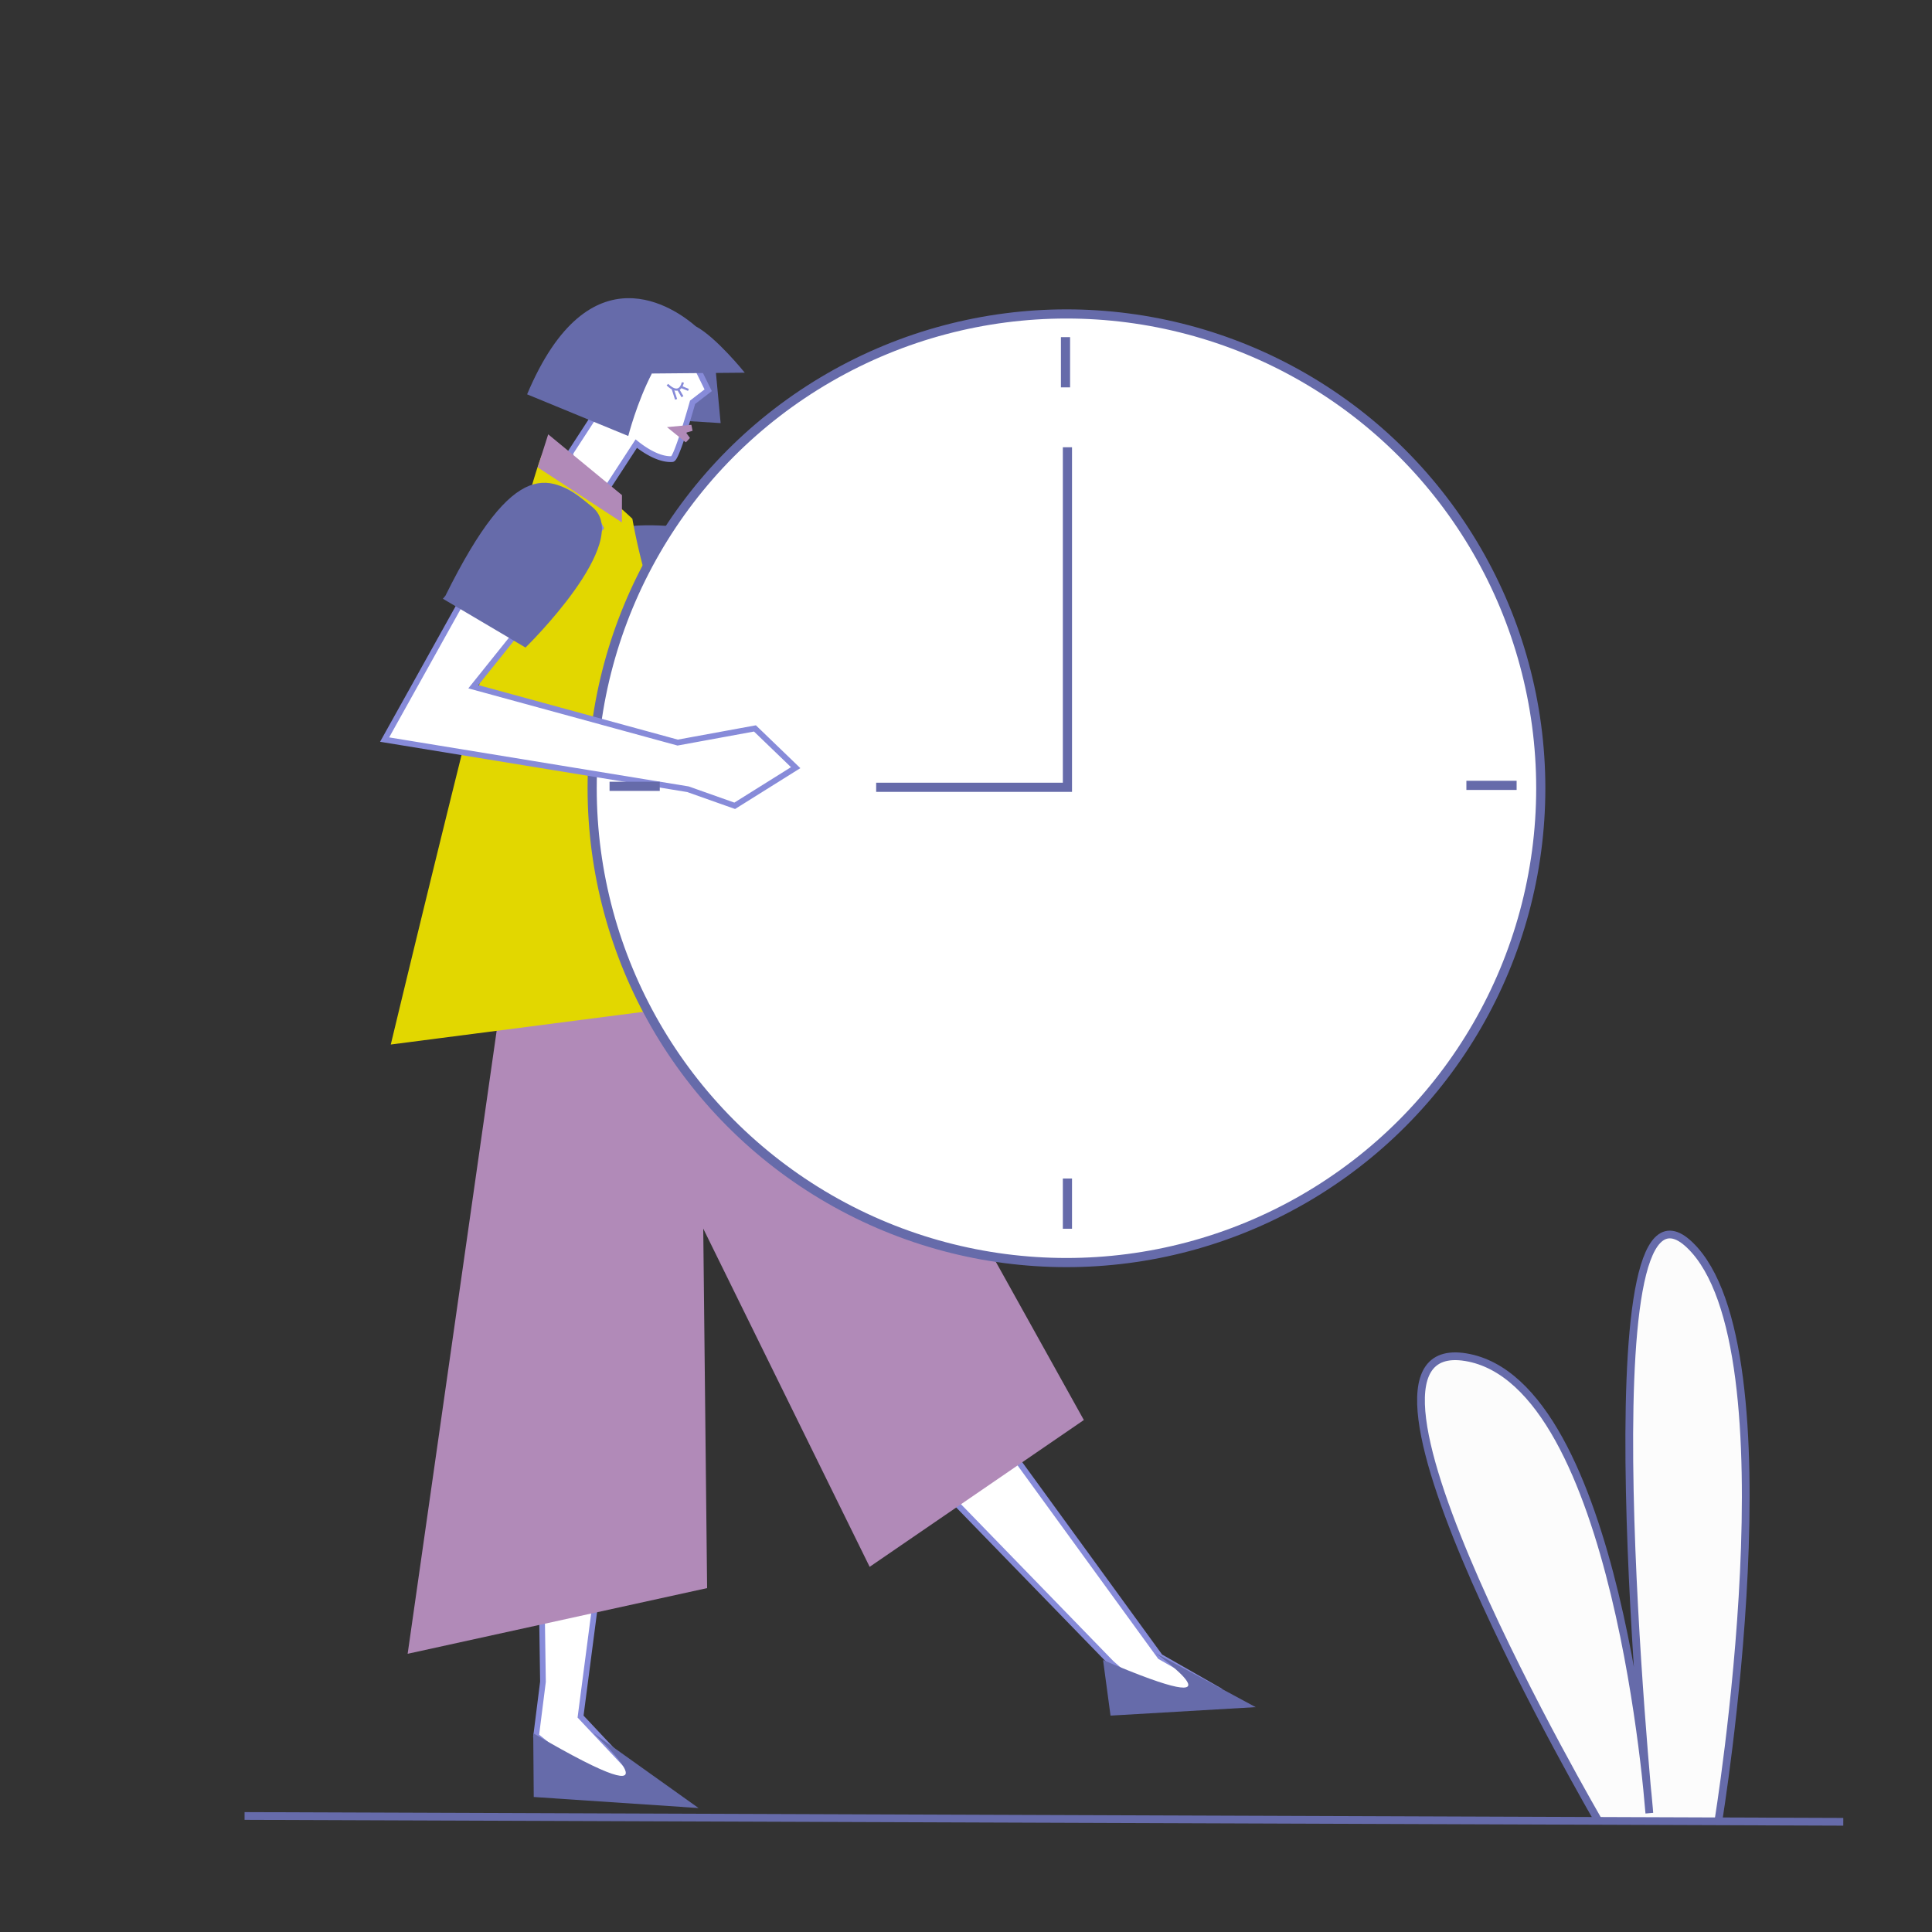 <svg xmlns="http://www.w3.org/2000/svg" viewBox="0 0 1000 1000"><rect x="0" y="0" width="1000" height="1000" fill="#333333" stroke="none"/><title>Mesa de trabajo 13</title><g id="Capa_1" data-name="Capa 1"><path d="M357,218l16,1-3-32-21-1S346,213.93,357,218Z" fill="#666baa"/><polyline points="305.98 562.15 277.5 630.11 281.04 870.48 277.5 898.5 308.5 923.5 331.5 921.5 300.5 888.5 341.99 570.72" fill="#fff" stroke="#878bd9" stroke-miterlimit="10" stroke-width="2.94"/><polyline points="381.88 619.43 407.78 688.41 575.27 860.86 596.5 879.5 628.5 873.5 600.5 857.5 413.95 600.96" fill="#fff" stroke="#878bd9" stroke-miterlimit="10" stroke-width="2.94"/><path d="M276,897.12l.27,33,85.29,5.72L307,896.92S361,946.88,276,897.12Z" fill="#666baa"/><path d="M570.94,859.22,574.81,888l75.12-4.39-51.92-28S650.64,893.33,570.94,859.22Z" fill="#666baa"/><polygon points="450.13 810.99 364 635.92 366 822 211 856 258 527 294 454 362 450 362.37 484.81 408 460 561 735 450.13 810.99" fill="#b18ab8"/><path d="M384.35,327.78l-1.05-49.64s-76.11-18.85-80,8.87-1.78,48.23,79.1,40.49" fill="#666baa"/><line x1="287.73" y1="246.42" x2="306.89" y2="217.48" fill="none" stroke="#878bd9" stroke-miterlimit="10" stroke-width="3"/><path d="M329.19,229.21S302.47,266,303.53,275.33" fill="none" stroke="#878bd9" stroke-miterlimit="10" stroke-width="3"/><path d="M281.22,233.77s28.82,18.11,46.1,34.75c0,0,7.24,42.58,18.78,57.57A14.89,14.89,0,0,1,349,336.87c-3.62,32-17.5,162.79-6.17,185.58L202.27,540.64S270.77,254.81,281.22,233.77Z" fill="#e2d700"/><circle cx="326.43" cy="207.13" r="9.35" fill="#b18ab8"/><path d="M366.55,202l-8.07,6.23s-8.17,29.22-10.53,29.39c-5.41.37-12.2-2.87-18.62-8L313.45,254s-20.4-13.27-18-20l13.66-21,6.32,1.23a54.3,54.3,0,0,1-3.16-5.47l42.14-31.52Z" fill="#fff" stroke="#878bd9" stroke-miterlimit="10" stroke-width="3"/><polygon points="355.12 223.95 357.12 226.68 355.78 228.16 354.96 228.96 345.23 221.08 357.85 219.88 358.48 222.98 355.12 223.95" fill="#b18ab8"/><path d="M345.46,199.07s6,6.55,8-1.12" fill="none" stroke="#878bd9" stroke-miterlimit="10" stroke-width="1.12"/><line x1="348.16" y1="201.13" x2="349.94" y2="206.71" fill="#fff" stroke="#878bd9" stroke-miterlimit="10" stroke-width="1.12"/><line x1="351.04" y1="201.57" x2="353.24" y2="205.33" fill="#fff" stroke="#878bd9" stroke-miterlimit="10" stroke-width="1.12"/><line x1="352.52" y1="200.24" x2="356.33" y2="201.82" fill="#fff" stroke="#878bd9" stroke-miterlimit="10" stroke-width="1.12"/><polygon points="278.31 241.91 283.75 224.81 321.93 256.27 321.89 270.41 278.31 241.91" fill="#b18ab8"/><circle cx="552" cy="408" r="245.5" fill="#fff" stroke="#666baa" stroke-miterlimit="10" stroke-width="4.74"/><path d="M350.76,384.36l40-7.33,21.08,20.31-31.55,19.74-24.21-8.57-157-25.7,69.42-124.59c25.64-19.21,42.43,15,42.43,15L245,355.45Z" fill="#fff" stroke="#878bd9" stroke-miterlimit="10" stroke-width="3"/><path d="M229.24,309.91,272,335.17s56.13-54.75,34.64-72.7-40.06-26.92-76.1,45.9" fill="#666baa"/><path d="M337.53,193.33l0-.24c-7.9,15.17-12.34,32.58-12.34,32.58l-52.36-21.56c32.24-76.68,76.86-44.3,87.31-35.21h0c10.67,5.72,25.34,24,25.34,24Z" fill="#666baa"/><polyline points="453.5 407.5 552.5 407.5 552.5 231.5" fill="none" stroke="#666baa" stroke-miterlimit="10" stroke-width="4.74"/><line x1="551.5" y1="174.5" x2="551.5" y2="200.5" fill="#fff" stroke="#666baa" stroke-miterlimit="10" stroke-width="4.74"/><line x1="785" y1="406.5" x2="759" y2="406.5" fill="#fff" stroke="#666baa" stroke-miterlimit="10" stroke-width="4.74"/><line x1="552.5" y1="636" x2="552.5" y2="610" fill="#fff" stroke="#666baa" stroke-miterlimit="10" stroke-width="4.74"/><line x1="315.5" y1="407" x2="341.5" y2="407" fill="#fff" stroke="#666baa" stroke-miterlimit="10" stroke-width="4.74"/><path d="M827.85,943.33S679.69,689.48,758.69,702.48s95,236,95,236-34-347,21-294,14.6,298.85,14.6,298.85" fill="#fcfcfc" stroke="#666baa" stroke-miterlimit="10" stroke-width="4"/><line x1="126.59" y1="939.95" x2="954.08" y2="942.96" fill="none" stroke="#666baa" stroke-miterlimit="10" stroke-width="4"/></g></svg>